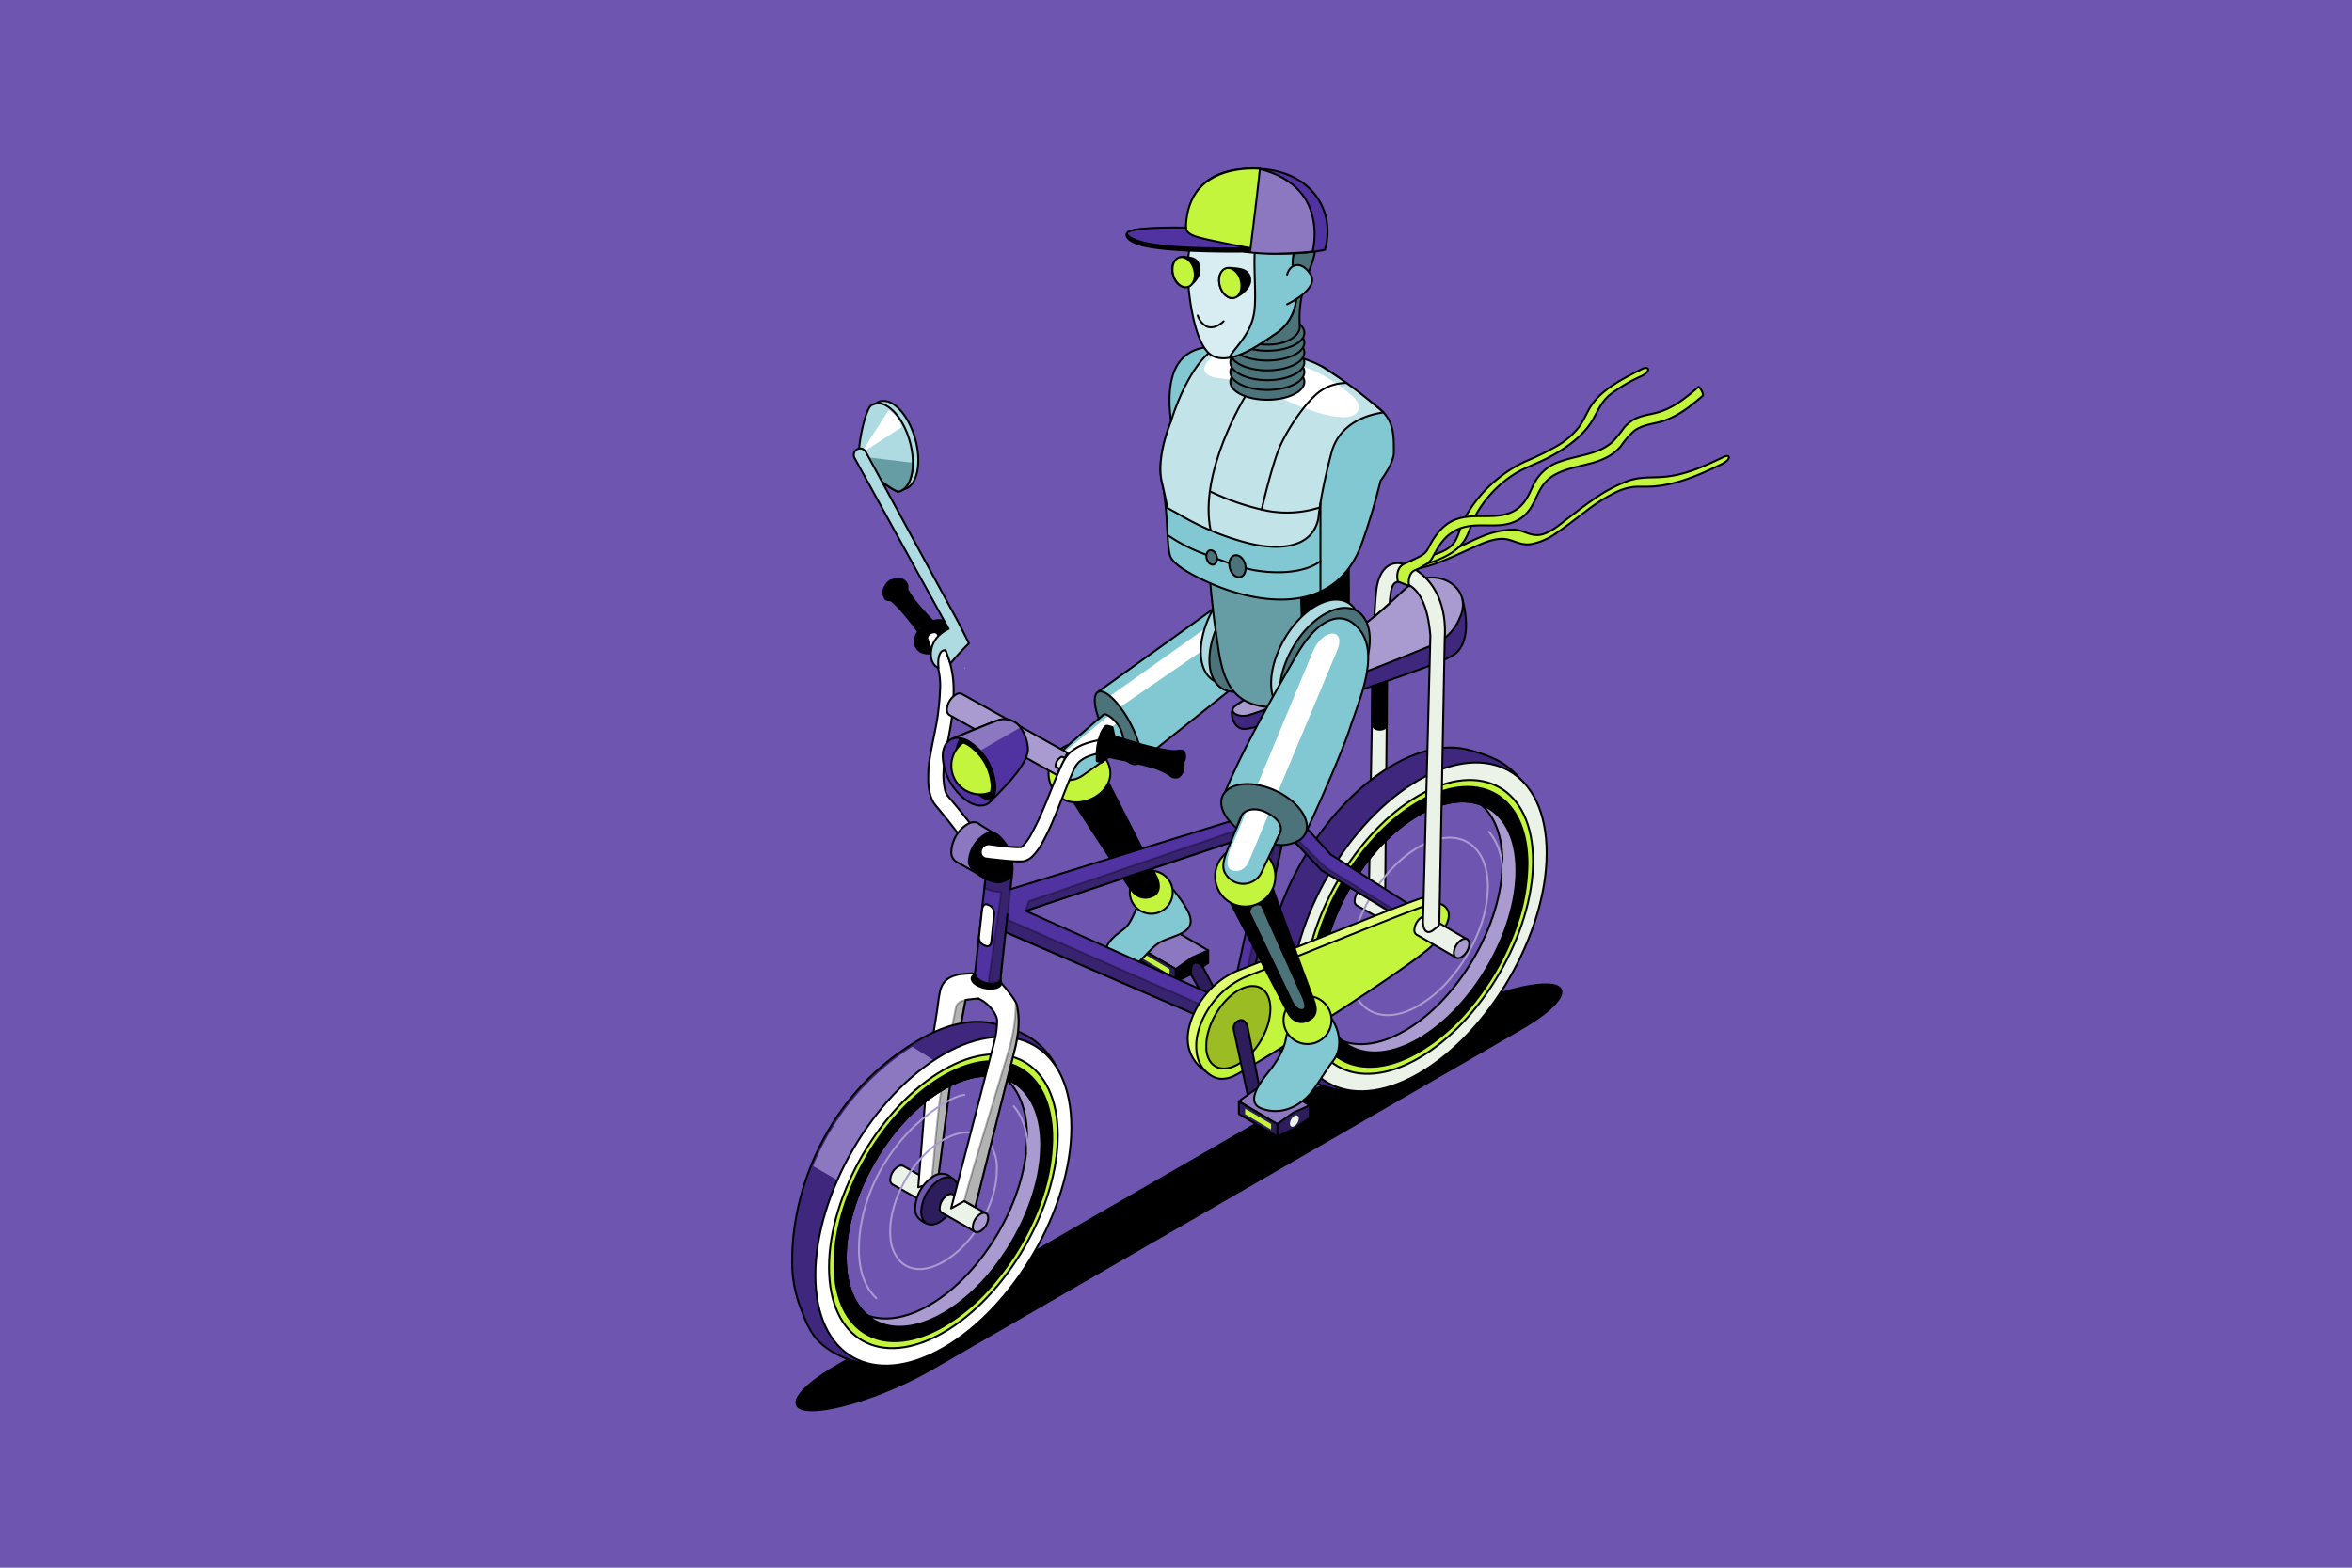 <svg xmlns="http://www.w3.org/2000/svg" viewBox="0 0 600 400"><defs><style>.cls-1,.cls-17{fill:#6e55b0;}.cls-16,.cls-2{fill:#8c78c0;}.cls-10,.cls-11,.cls-12,.cls-14,.cls-15,.cls-17,.cls-18,.cls-19,.cls-2,.cls-20,.cls-24,.cls-25,.cls-26,.cls-27,.cls-28,.cls-29,.cls-3,.cls-4,.cls-6,.cls-7,.cls-9{stroke:#000;}.cls-10,.cls-11,.cls-12,.cls-13,.cls-14,.cls-15,.cls-17,.cls-18,.cls-19,.cls-2,.cls-20,.cls-24,.cls-25,.cls-26,.cls-27,.cls-28,.cls-29,.cls-3,.cls-4,.cls-6,.cls-7,.cls-9{stroke-linecap:round;stroke-linejoin:round;stroke-width:0.5px;}.cls-4{fill:#2e1d5c;}.cls-5,.cls-7{fill:#c3f53c;}.cls-6{fill:#82c8d2;}.cls-14,.cls-8{fill:#fff;}.cls-30,.cls-9{fill:#4b7379;}.cls-10,.cls-21{fill:#ebf2e8;}.cls-11{fill:#3f277e;}.cls-12{fill:#a99bd0;}.cls-13,.cls-28{fill:none;}.cls-13{stroke:#a99bd0;}.cls-15{opacity:0.3;}.cls-18{fill:#5032a0;}.cls-19{fill:#e1ff73;}.cls-20{fill:#9cbc24;}.cls-22{fill:#babab6;}.cls-23{fill:#584c49;}.cls-24{fill:#e6eee2;}.cls-25{fill:#addbe1;}.cls-26{fill:#669da5;}.cls-27{fill:#c2e4e9;}.cls-29{fill:#d7edf1;}</style></defs><title>illo-laissez_faire-thumbnail</title><g id="illo-laissez_faire-thumbnail"><rect class="cls-1" width="600" height="400"/><path class="cls-2" d="M290.13,241.49l9.8,5.78,8.27-4.77-9.8-5.78-4.13,1.81Z"/><polygon class="cls-3" points="299.93 250.47 304.06 248.5 308.2 245.7 308.2 242.5 304.06 244.32 299.93 247.27 299.93 250.47"/><polygon class="cls-4" points="290.13 241.49 299.93 247.27 299.93 250.47 290.13 244.69 290.13 241.49"/><polygon class="cls-5" points="291.72 243.33 298.34 247.24 298.34 248.64 291.72 244.73 291.72 243.33"/><path class="cls-6" d="M299.27,227s3.77,4.44,4.37,7.07c.92,4-4,4.58-7.23,6.1s-5.41,6.12-8.6,6.77-6.52-.31-5.89-4,4.11-4.95,5.64-6.72,3.13-6.57,3.13-6.57"/><circle class="cls-7" cx="293.69" cy="227.67" r="5.47"/><path class="cls-3" d="M272.16,201.94s15.12,23.53,16.64,25.33a4.13,4.13,0,0,0,4.94,1.49c2.35-.8,2.2-3.24,1.18-5.23l-13-25.48S272.74,198.65,272.16,201.94Z"/><path class="cls-7" d="M282.79,199.59c-1.62,3.93-7.11,6.22-11,4.61A7.69,7.69,0,0,1,277.61,190C281.54,191.58,284.41,195.66,282.79,199.59Z"/><path class="cls-6" d="M269.76,197.31c-1.06-2.13-.59-4.14,2.74-7.17l10.75-9.35-3.19-4.23,33-23.75c3.81-3.48,11.72,3.68,13,6l.12.22c1.27,2.32-1.21,8.68-3.52,9.95l-32.49,25.88-2.15-5.3-11.68,8.19C273.93,199.55,270.82,199.44,269.76,197.31Z"/><path class="cls-8" d="M272.33,191.21l11.74-9.62-1.13-3.83,32.3-22.93c.89-1,2.34.59,2.91,1.45l-.1,1.24c.56.86-1.29,1.08-2.43,2.36L285.75,180.4l.25,3.16-12.16,9.94C273,194.07,270.63,192.69,272.33,191.21Z"/><path class="cls-9" d="M288.1,184.05c-2.77-5.05-6.37-8.41-8-7.49-1.22.66-1.06,3.44.2,6.85l1.21-1.07c.62-.58,3.13,1.43,4.11,3.25s1.46,4.43.33,5.4c-.28.24-.6.48-.93.72,2,2.45,4,3.76,5.13,3.14C291.77,193.94,290.88,189.1,288.1,184.05Z"/><path class="cls-10" d="M350.31,164.46l-1.1,62.87c-.19,2.28.76,4.24,2.77,2.54,1.61-1.18,1.39-1.14,1.39-2.31l.57-64.17C353.6,155.85,350,159.34,350.31,164.46Z"/><path class="cls-3" d="M350.05,171.17,350,184.53c.29,2.41,3.76,1.83,3.79.52l-.08-15C353.33,162.56,349.68,166,350.05,171.17Z"/><path class="cls-3" d="M237.59,349.37l150.32-86.78c10.42-6,13.54-11.16,6.94-11.42h0c-6.6-.26-20.54,4.45-31,10.47L213.58,348.42c-10.42,6-13.55,11.15-6.94,11.42h0C213.24,360.1,227.17,355.39,237.59,349.37Z"/><path class="cls-4" d="M307,247l8.74,16.56-2.92,1-8.95-15.83s-.41-2.46.79-3S307,247,307,247Z"/><path class="cls-10" d="M353.77,235.32l2.85-4.65-7.68-4.31h0a1.39,1.39,0,0,0-1.37.13,4.26,4.26,0,0,0-2,3.31,1.35,1.35,0,0,0,.51,1.21h0l0,0h0Z"/><path class="cls-11" d="M322.71,251.57a32.51,32.51,0,0,0,1.9,11.54c1.3,3.39,1.69,4.75,3.38,7.33,2.44,3.73,8.77,7.57,16.74,8.05,6.06.37,2.66-3.7,10.63-8.3a59.59,59.59,0,0,0,15.74-13.72,79.49,79.49,0,0,0,12.58-21.42s0,0,0-.06A59.3,59.3,0,0,0,388,213.86c0-6.69,3.49-8.67,2.25-11.34a19.36,19.36,0,0,0-6.76-7.64c-3.12-2.1-8.37-3.42-9-3.58-5.39-1.38-12-.2-19.18,3.94C337.33,205.66,322.71,230.87,322.71,251.57Zm10.78-4.11c0-15.8,9.33-33.41,23.1-41.36,2.37-1.37,3.44-4.31,5.62-4.85,5.05-1.27,11.55-2,14.74.74,5.5,2.07,6.91,9.59,6.91,18.44,0,15.8-11.17,35-24.94,43-7.88,4.56-14.84,5.89-19.41,2-3.92-1.47-6.89-6.34-8.24-11.38C330.72,252,333.49,250,333.49,247.46Z"/><path class="cls-10" d="M329.25,255.36c0,20.69,14.62,29,32.65,18.62s32.66-35.63,32.66-56.33-14.62-29-32.66-18.62S329.25,234.66,329.25,255.36ZM337,250.9c0-15.8,11.16-35.05,24.92-43s24.94-1.59,24.94,14.21-11.17,35.05-24.94,43S337,266.7,337,250.9Z"/><path class="cls-7" d="M361.9,270c16.12-9.3,29.18-31.83,29.18-50.32S378,193.72,361.9,203s-29.17,31.84-29.17,50.33S345.79,279.29,361.9,270ZM337,250.9c0-15.8,11.16-35.05,24.92-43s24.94-1.59,24.94,14.21-11.17,35.05-24.94,43S337,266.7,337,250.9Z"/><path class="cls-3" d="M334.11,252.55c0,1.09.05,2.13.14,3.14,1.4,15.3,13.25,21,27.65,12.71a49.56,49.56,0,0,0,12.18-10.25,67,67,0,0,0,12.58-21.42.14.14,0,0,0,0-.06,49.27,49.27,0,0,0,3-16.22c0-16.34-10.71-23.63-24.51-17.52a33,33,0,0,0-3.29,1.68C346.55,213.47,334.11,234.94,334.11,252.55Zm8.32,13.05c-3.42-2.92-5.45-8-5.45-14.7,0-15.8,11.16-35.05,24.92-43,6.06-3.5,11.62-4.22,15.93-2.6,5.5,2.07,9,8,9,16.81,0,15.8-11.17,35.05-24.94,43C354,269.66,347,269.53,342.43,265.6Z"/><path class="cls-12" d="M342.43,265.6c4.56,3.93,11.59,4.06,19.47-.49,13.77-7.95,24.94-27.2,24.94-43,0-8.85-3.51-14.74-9-16.81,3.41,2.93,5.44,8,5.44,14.7,0,15.8-11.16,35.05-24.93,43C352.29,266.5,346.74,267.23,342.43,265.6Z"/><path class="cls-10" d="M357.2,239.22c0,3,2.11,4.18,4.7,2.68a10.35,10.35,0,0,0,4.7-8.11c0-3-2.1-4.18-4.7-2.68A10.38,10.38,0,0,0,357.2,239.22Z"/><path class="cls-13" d="M383.46,223.89c0-5.08-1.33-9-3.62-11.65"/><path class="cls-13" d="M344.27,246.52c0,.69,0,1.35.09,2,.34,3.64,1.6,6.42,3.54,8.2,3.22,3,8.29,3.16,14-.14a31.29,31.29,0,0,0,7.73-6.5,42.53,42.53,0,0,0,8-13.59s0,0,0,0a31.1,31.1,0,0,0,1.92-10.28c0-4.16-1.09-7.4-3-9.53-2.8-3.18-7.34-3.91-12.58-1.59a21.66,21.66,0,0,0-2.09,1.06C352.17,221.73,344.27,235.34,344.27,246.52Z"/><path class="cls-10" d="M235.29,306.5l2.85-4.65-7.67-4.32h0a1.37,1.37,0,0,0-1.36.13,4.26,4.26,0,0,0-2,3.3,1.34,1.34,0,0,0,.52,1.22h0l0,0h0Z"/><path class="cls-14" d="M234.25,302.94l3.27-1,1.46,1.57,3.83-30.17,2.9-15c.19-1.09.42-2.27.61-3.2a44.24,44.24,0,0,1,5-.46l1.28-.05.53,0,.21-5,.06-1a35.11,35.11,0,0,0-8.28-.06,11.49,11.49,0,0,0-1.32.27c-.28.08-.6.19-.88.3l-.37.17c-.16.07-.33.18-.49.26a5,5,0,0,0-1.27,1.15,6.94,6.94,0,0,0-.42.65,3.33,3.33,0,0,0-.24.56,6.27,6.27,0,0,0-.42,1.48c-.3,1.49-.41,2.67-.58,3.93-.74,4.94-1.64,10-2.45,15Z"/><path class="cls-15" d="M237.52,303l1.46.5,3.83-30,2.9-15c.19-1.09.64-3.35.64-3.35.05.19-2,0-2.5,1.89-.39,1.55-3.4,17.82-4.21,24.3C239,286.52,237.94,298.27,237.52,303Z"/><path class="cls-11" d="M202.09,321.54A32.22,32.22,0,0,0,204,333.07c1.29,3.4,1.68,4.76,3.37,7.34,2.45,3.72,8.77,7.56,16.74,8,6.06.36,2.66-3.7,10.63-8.31a59.44,59.44,0,0,0,15.74-13.72A78.93,78.93,0,0,0,263.06,305a.14.14,0,0,0,0-.06,59.22,59.22,0,0,0,4.32-21.13c0-6.68,3.5-8.67,2.25-11.34a19.34,19.34,0,0,0-6.75-7.64c-3.13-2.09-8.37-3.42-9-3.57-5.38-1.38-12-.21-19.18,3.93C211.19,278.81,202.09,303.17,202.09,321.54Zm10.79-4.12c0-15.8,9.33-33.41,23.09-41.36,2.37-1.37,3.45-4.31,5.62-4.85,5.06-1.26,11.56-2,14.75.74,5.5,2.07,6.9,9.59,6.9,18.44,0,15.8-11.16,35.05-24.93,43-7.89,4.55-14.85,5.88-19.42,1.95C215,333.88,212,329,210.66,324,210.11,321.93,212.88,320,212.88,317.42Z"/><path class="cls-16" d="M207.45,297.54l8.55,4.95c3.72-10.73,11-20.61,20.39-26,1.9-1.09,3-3.19,4.42-4.26-2.62-1.71-5.68-3.67-8.06-5.13A64.76,64.76,0,0,0,207.45,297.54Z"/><path class="cls-14" d="M208,325.36c0,20.69,14.62,29,32.66,18.61s32.65-35.63,32.65-56.32-14.62-29-32.65-18.63S208,304.66,208,325.36Zm7.73-4.47c0-15.8,11.16-35.05,24.93-43s24.93-1.58,24.93,14.21-11.16,35.06-24.93,43S215.74,336.69,215.74,320.89Z"/><path class="cls-7" d="M240.67,340c16.11-9.3,29.17-31.84,29.17-50.32S256.78,263.72,240.67,273s-29.18,31.83-29.18,50.33S224.56,349.28,240.67,340Zm-24.93-19.09c0-15.8,11.16-35.05,24.93-43s24.93-1.58,24.93,14.21-11.16,35.06-24.93,43S215.74,336.69,215.74,320.89Z"/><path class="cls-3" d="M212.88,322.55c0,1.08,0,2.13.14,3.13,1.4,15.3,13.25,21,27.65,12.72a49.56,49.56,0,0,0,12.17-10.25,67,67,0,0,0,12.59-21.43s0,0,0-.05a49.31,49.31,0,0,0,3-16.22c0-16.34-10.71-23.63-24.51-17.53a35.31,35.31,0,0,0-3.29,1.68C225.32,283.47,212.88,304.93,212.88,322.55Zm8.31,13c-3.41-2.91-5.45-7.95-5.45-14.7,0-15.8,11.16-35.05,24.93-43,6.06-3.49,11.61-4.22,15.93-2.59,5.5,2.07,9,8,9,16.8,0,15.81-11.16,35.06-24.93,43C232.79,339.66,225.76,339.52,221.19,335.59Z"/><path class="cls-12" d="M221.19,335.59c4.57,3.93,11.6,4.07,19.48-.49,13.77-7.94,24.93-27.19,24.93-43,0-8.84-3.5-14.73-9-16.8C260,278.22,262,283.25,262,290c0,15.81-11.16,35.06-24.93,43C231.05,336.49,225.5,337.22,221.19,335.59Z"/><path class="cls-13" d="M262.23,293.91c0-5.09-1.34-9-3.63-11.65M246,279.37s-1.8.05-5.33,2.25c-13.56,8.4-21.55,23.52-21.55,37.18a23.88,23.88,0,0,0,.11,2.43c.4,4.45,2,7.86,4.31,10"/><path class="cls-13" d="M227.09,314.19c0,.53,0,1,.07,1.54a9.58,9.58,0,0,0,2.72,6.32c2.48,2.28,6.39,2.43,10.79-.11a24.41,24.41,0,0,0,6-5,32.6,32.6,0,0,0,6.14-10.47s0,0,0,0a23.94,23.94,0,0,0,1.48-7.93,10.92,10.92,0,0,0-2.28-7.33c-2.16-2.45-5.65-3-9.69-1.23-.53.24-1.07.51-1.61.82C233.17,295.1,227.09,305.59,227.09,314.19Z"/><path class="cls-17" d="M233.45,308.22a3.47,3.47,0,0,0,1.11,2.85c.87.67,2.15,1.69,3.58.86,2.6-1.5,5.26-6.54,5.26-9.51a2.91,2.91,0,0,0-2.63-2.9,3.86,3.86,0,0,0-2.63.6A10.36,10.36,0,0,0,233.45,308.22Z"/><path class="cls-4" d="M235,309.12c0,3,2.1,4.18,4.7,2.68a10.33,10.33,0,0,0,4.7-8.1c0-3-2.1-4.18-4.7-2.68A10.35,10.35,0,0,0,235,309.12Z"/><path class="cls-10" d="M248.71,314.26l2.85-4.65-8.47-4.83h0a1.41,1.41,0,0,0-1.37.13,4.26,4.26,0,0,0-2,3.31,1.35,1.35,0,0,0,.51,1.21h0l0,0h0Z"/><path class="cls-12" d="M252.09,310.84a4.22,4.22,0,0,1-2,3.3c-1.08.61-2,.11-1.93-1.11a4.26,4.26,0,0,1,2-3.31C251.24,309.12,252.11,309.62,252.09,310.84Z"/><path class="cls-14" d="M249.57,254.81c2.07.71,4.87,3.74,4.8,5.81a22.78,22.78,0,0,1-.26,2.9c-.07.51-.18,1-.28,1.49s-.21.91-.35,1.49l-.85,3.22-3.32,12.85L244.79,300l-.1.42-2.06,7.9,3.37-1.86,2.78,1.57,6-24,3.25-12.88.81-3.22c.12-.49.3-1.16.4-1.74s.23-1.17.32-1.77a27.86,27.86,0,0,0,.3-3.71,19.5,19.5,0,0,0-.46-4.36c-.67-2.07-5.43-7.15-5.43-7.15l-.65.46"/><path class="cls-15" d="M257.24,268.24c-1.83,6.42-9.54,31.19-11.24,38.17l2.78,1.57,6-24,3.25-12.88.81-3.22c.12-.49.3-1.16.4-1.74s.23-1.17.32-1.77a27.86,27.86,0,0,0,.3-3.71,12,12,0,0,0-.74-4.36A42.38,42.38,0,0,1,257.24,268.24Z"/><path class="cls-3" d="M249.28,248.41a6.85,6.85,0,0,1,5.29,1.1c1.31,1,1.06,2.19-.56,2.61a6.83,6.83,0,0,1-5.29-1.09C247.41,250,247.66,248.84,249.28,248.41Z"/><path class="cls-18" d="M312.52,262.09h0L330.66,259l31.93-20.56a3.33,3.33,0,0,0,1.67-2.46,3.27,3.27,0,0,0-1.14-2.88l-.23-.17-.11-.09L339.44,218l-13.95-15.33-11.58,53.21-.79,3.53Zm47-26.46-30.35,19.56-11.37,1.91,10-44.93,9.33,9.87Z"/><path class="cls-15" d="M338.4,221.46c-.82-.59-7.15-7-10.72-10.57.46-2.41.73-3.87.73-3.87l-1.43-.46-.65,3-1.08-1.11-.41.52,1.32,1.4-10.23,47.38a16.51,16.51,0,0,0,1.86-.62c1.11-.41,7.36-32.88,9.72-45.31l9.6,10.25,22.4,13.59,1.46-.3S339.55,222.28,338.4,221.46Z"/><path class="cls-18" d="M261.67,232.41l62.07-20.74a4.27,4.27,0,0,0,2.76-2.84c.64-2.26-.58-3-.58-3l-71.2,22,1.52,4.7L255.13,235l-.83,1.88,58.22,25.27,0-.05,1.23-2.77,1.3-2.92-1.16-.53Z"/><path class="cls-15" d="M261.67,232.41l.73-2.44,63.84-21.81s.34.25-.22,1.43a4.84,4.84,0,0,1-2.18,1.95Z"/><path class="cls-15" d="M254.3,236.87l58.22,25.27,0-.05L330.66,259l31.93-20.56a3.33,3.33,0,0,0,1.67-2.46,3.27,3.27,0,0,0-1.14-2.88l-.23-.17-.58,1s-.25,2.93-.41,3.44-31.21,19.63-31.21,19.63l-16.92,2.24-.65.08L256.9,234.61a12.25,12.25,0,0,0-1.77.38Z"/><path class="cls-19" d="M307.92,273.51a9.7,9.7,0,0,1-4.92-7.92c-.36-5.23,4.06-14.61,13.15-18.09s41-16.63,46.34-18.29c2.61-.81,3.9.33,4.44,1.08,1.7,2.4.57,7.21-1.52,10-3.15,4.26-47.11,29.91-52.69,32.61a7.1,7.1,0,0,1-3.12.81C308.74,273.73,308.68,273.94,307.92,273.51Z"/><path class="cls-7" d="M309.32,274.63c-2.83-1.59-4.2-4.19-4.16-7.94,0-5.25,4.27-14.25,13.36-17.74s40.78-16.54,46.13-18.2c2.61-.82,3.9.32,4.43,1.08,1.71,2.4-1.17,6.09-3.25,8.9-3.16,4.26-45.37,31-50.95,33.73a7.08,7.08,0,0,1-3.12.8A5,5,0,0,1,309.32,274.63Z"/><path class="cls-18" d="M257.76,226.83l.46-4.19-6.84,1.55-.26,2.35-2.42,22h.05s.21,1.64,2.89,2.3,3.65-.71,3.65-.71v-.92L257,233.32"/><path class="cls-15" d="M252.39,249l-.23,1.6a4.76,4.76,0,0,0,2-.16c.77-.24,1.14-.66,1.14-1.13h0v0l2.93-26.57-6.84,1.55-.26,2.35a12.56,12.56,0,0,0,4.29,1l-2.8,19.79h0Z"/><path class="cls-10" d="M371.44,244.33l2.85-4.65-10.11-5.88h0a1.39,1.39,0,0,0-1.37.13,4.26,4.26,0,0,0-2,3.31,1.35,1.35,0,0,0,.51,1.21h0l0,0h0Z"/><path class="cls-12" d="M374.81,240.9a4.22,4.22,0,0,1-2,3.3c-1.09.61-1.95.11-1.94-1.11a4.26,4.26,0,0,1,2-3.3C374,239.18,374.83,239.68,374.81,240.9Z"/><path class="cls-20" d="M307.72,266.83c0,.32,0,.63,0,.93.41,4.51,3.91,6.2,8.16,3.75a14.51,14.51,0,0,0,3.59-3,19.67,19.67,0,0,0,3.72-6.32v0a14.54,14.54,0,0,0,.89-4.79c0-4.82-3.16-7-7.23-5.17a10,10,0,0,0-1,.5C311.4,255.29,307.72,261.63,307.72,266.83Z"/><path class="cls-4" d="M318.46,280.19l-3.76-17.56a2.11,2.11,0,0,1,1.47-2.28c1.71-.56,2.16,2,2.16,2l3.26,16.69Z"/><path class="cls-2" d="M316,281l9.79,5.78,8.28-4.78-9.8-5.77-4.14,1.81Z"/><polygon class="cls-4" points="325.84 290.02 329.97 288.05 334.11 285.25 334.11 282.05 329.97 283.86 325.84 286.82 325.84 290.02"/><polygon class="cls-4" points="316.04 281.04 325.84 286.82 325.84 290.02 316.04 284.24 316.04 281.04"/><polygon class="cls-5" points="317.63 282.87 324.25 286.78 324.25 288.19 317.63 284.28 317.63 282.87"/><path class="cls-21" d="M329.07,286.68c0,.71.5,1,1.12.64a2.46,2.46,0,0,0,1.12-1.93c0-.71-.5-1-1.12-.64A2.46,2.46,0,0,0,329.07,286.68Z"/><path class="cls-10" d="M328.73,206l4.82-22.15-3.67-.8L325,205.62a1.3,1.3,0,0,0,.25,1.08h0a2.05,2.05,0,0,0,2.81.38h0A1.79,1.79,0,0,0,328.73,206Z"/><path class="cls-22" d="M246.06,170.6c.28.62,0-1.14,0,0Z"/><polygon class="cls-23" points="250.26 213.9 248.6 214.5 252.81 217.24 254.48 216.64 250.26 213.9"/><path d="M239.31,160.84l.06-.29c0-.12,0-.23,0-.34a1.45,1.45,0,0,0-.41-1.05l-1.21-1.25c-.82-.87-1.93-2.07-3-3.31l-.09-.1-.21-.24a26.84,26.84,0,0,1-2.73-3.88.16.16,0,0,0,0-.07v0h0s0-.07,0-.11a.15.15,0,0,0,0-.07v-.17l0-.11,0-.22,0-.1a.29.29,0,0,0,0-.09h0l0-.1v-.06h0a1.88,1.88,0,0,0-.12-.3,1.51,1.51,0,0,0-.11-.22.08.08,0,0,1,0,0,2.56,2.56,0,0,0-1.29-1.12h-.08a1.15,1.15,0,0,0-.17-.06l0,0-.2,0h-.08a2.73,2.73,0,0,0-.79,0h-.35l-.1,0-.17,0-.16,0h0l-.33.11h0l-.24.09h0l-.16.08-.06,0h0l-.07,0-.06,0-.05,0,0,0h0l-.07.05-.11.06,0,0-.1.07-.16.12-.15.11h0l-.09.08-.09.08-.08.07-.06.06s0,0,0,.05l-.17.18h0l-.16.19,0,0,0,0-.07.09a1,1,0,0,1-.08.11l0,0-.06.11s0,0,0,.06a3.07,3.07,0,0,0-.06,3.5.1.1,0,0,0,0,.05v0l0,0h0l.09.11.05.05,0,0h0v0l0,0,0,0,.09.08.05,0,0,0,0,0,.1.07h0l.05,0h0l0,0,.07,0h0l.12.07.05,0,.06,0h0l.2.09h.08l.07,0h0l.05,0,.1,0h0l.31.07h.06c2.74,2.15,7.11,8.29,7.37,8.67a1.7,1.7,0,0,1-.25-1.23,3.69,3.69,0,0,1,.11-.45v0c0-.09.08-.19.12-.28,1.07,1.34,1.87,2.38,2,2.53a4,4,0,0,0,2.71-2.28h0s0,0,0-.06a1.8,1.8,0,0,0,.08-.21Z"/><ellipse cx="238.18" cy="162.47" rx="5.45" ry="4.03" transform="translate(-50.1 158.31) rotate(-33.47)"/><path class="cls-14" d="M245.07,213.66l2.77-3.1a.61.61,0,0,1-.07-.1c-1.2-1.56-2.41-3.09-3.66-4.62l-1.9-2.25c-.19-.23-.4-.47-.58-.72,0-.05-.07-.1-.1-.16a4.39,4.39,0,0,1-.39-.89,16.9,16.9,0,0,1-.44-5.12c.12-3.72,1.81-10.33,2.2-14.23.17-1.95.35-3.92.37-6a25.08,25.08,0,0,0-2.08-10.58c0-.07-1.58-3.43-2-4.13-.66-1.08-3.19,0-2.54,1.51.12.28.71,2.05.9,2.48.38.91.71,1.65.71,1.65a18.58,18.58,0,0,1,1.53,9c-.06,1.87-.27,3.75-.5,5.66-.45,3.82-2.23,10.42-2.46,14.47,0,1.09-.08,2.21,0,3.37v0a13.89,13.89,0,0,0,.51,3,8.25,8.25,0,0,0,.74,1.77c.18.3.42.6.63.88l.46.55,1.83,2.21c1.19,1.49,2.37,3,3.53,4.53C244.72,213.17,244.9,213.41,245.07,213.66Z"/><path class="cls-12" d="M269.58,197.73l2.72-5.66-26.9-15h0a1.58,1.58,0,0,0-1.56.15,4.85,4.85,0,0,0-2.28,3.79,1.54,1.54,0,0,0,.59,1.4h0l0,0h0Z"/><path class="cls-24" d="M271.77,193.49l-.8-.37s-.39-.07-1.08.72a2.61,2.61,0,0,0-.62,1.75l1.17.65Z"/><path class="cls-2" d="M242.69,217.24a2.81,2.81,0,0,0,1.15,2.56c.72.43,5.12,2.88,5.12,2.88,2.22-1.27,5.53-7,5.53-9.57,0,0-4.12-2.39-4.68-2.86-.73-.62-1.85-.64-3.11.09A8.81,8.81,0,0,0,242.69,217.24Z"/><path class="cls-3" d="M247.15,219.88c0,2.54,5.85,5.8,8.31,5.14s3.23-1.75,2.66-5.35c-.15-.92.34-2-2.09-5.06-1.63-2.07-3-2.72-4.88-1.63A8.83,8.83,0,0,0,247.15,219.88Z"/><path class="cls-14" d="M284,188.58l-.2,0h-.15a21,21,0,0,0-7.18,1.32,11.85,11.85,0,0,0-3.37,2,8.28,8.28,0,0,0-1.37,1.62,13.94,13.94,0,0,0-.9,1.67c-1.93,4.23-3.42,8.38-5.21,12.44a59.53,59.53,0,0,1-2.9,5.82,12.73,12.73,0,0,1-1.73,2.32,1.34,1.34,0,0,1-.54.4h-.42l-.78,0c-2.12-.11-4.36-.4-6.54-.72-2.8-.4-3.4,3.29-1.07,3.63.2,0,.39,0,.58.07,2.27.23,4.52.53,6.87.64h1.36a2.52,2.52,0,0,0,.81-.09.38.38,0,0,0,.1,0,4.79,4.79,0,0,0,2.15-1.34,14.67,14.67,0,0,0,2.25-3.07,58.41,58.41,0,0,0,3-6.22c1.79-4.17,3.3-8.47,5.06-12.41a6.14,6.14,0,0,1,1.46-2.25,7.78,7.78,0,0,1,2.37-1.42,14.84,14.84,0,0,1,3.21-.86,18.22,18.22,0,0,1,2.62-.28l15,3.18.65-3Z"/><path d="M302.21,191.6l0,0-.24-.16h0l-.22-.1h0a1.38,1.38,0,0,0-.27-.08h-.09l-.26,0h-.25l-.26,0h0l-.42.09a3.19,3.19,0,0,1-.45,0,6.38,6.38,0,0,1-.86,0,36.23,36.23,0,0,1-5.15-1l-.11,0-1-.26-.2-.05-.87-.24-.91-.26-.29-.08-.72-.21-.42-.13-.32-.09c-.8-.25-1.77-.54-2.9-.91l-1.46-.47a1.29,1.29,0,0,0-.06-.21c0-.06,0-.15-.06-.22v0l-.05-.16v0l-.06-.2,0-.12,0-.1-.07-.22c0-.07,0-.16-.06-.22l0-.11-.07-.21h0a.5.5,0,0,0,0-.13.58.58,0,0,0-.05-.14.47.47,0,0,0-.07-.12s0-.07-.05-.1l-.1-.09s0,0-.05,0l-.13-.07,0,0h0l-1.08-.29h-.24l-.12,0-.08,0-.14.08-.07.05a1.74,1.74,0,0,0-.22.19,3.79,3.79,0,0,0-.26.29l0,0-.05.07-.16.23-.07.11c-.08.12-.16.25-.23.38v0l-.21.41a.91.91,0,0,0-.07.14l-.15.34a.3.3,0,0,0,0,.08.14.14,0,0,0,0,.06c-.09.2-.17.41-.25.62a.49.49,0,0,1,0,.11c-.07.21-.15.43-.21.65l0,.06c-.07.23-.14.46-.2.7l0,.13c-.06.24-.12.47-.16.71v0s0,.06,0,.09-.06.32-.08.48l0,.16c0,.2-.05.4-.07.6s0,.36,0,.52,0,0,0,.06v.64a1.62,1.62,0,0,0,0,.22.57.57,0,0,0,0,.13,1440488747873.65,1440488747873.65,0,0,1,0,.16.78.78,0,0,0,0,.16v0l0,.11a.36.36,0,0,0,0,.1s0,.07,0,.1l0,.08,0,.1v0l0,.06,0,.07.06.11,0,0,0,0,.09.09,0,0h0a.48.48,0,0,0,.16.08h0l1.09.29H281l.13,0,.07,0h0l.15-.1,0,0a2.31,2.31,0,0,0,.19-.16l.08-.08.09-.08,0,0,0,0,.11-.1.05-.06.05,0,.06,0,.06-.06a.6.6,0,0,1,.08-.08l0,0,.11-.1,0,0,.16-.16.09-.08.09-.09.07-.06.16-.15,2.24.47h0l.11,0,.74.17h0l.84.19.21,0h0l.36.08,2.6.64.95.25.13,0,1.07.3.78.22.07,0a18.32,18.32,0,0,1,5.24,2.15l.16.14.16.14.09.07.11.07,0,0,.08.05a1.65,1.65,0,0,0,.55.23l.29.05h.35l.24,0h.05l.14,0,.12-.05.07,0a2.32,2.32,0,0,0,.59-.41l0,0a1.59,1.59,0,0,0,.13-.13,4.72,4.72,0,0,0,.41-.5l0-.06,0,0h0l0,0,0-.06a.83.83,0,0,0,.08-.12l0,0h0l.08-.13h0l0,0c.05-.1.11-.21.15-.31l0-.05.09-.22,0,0h0l.05-.12v0l.05-.14a.88.88,0,0,1,0-.15l0-.14,0-.14a.74.74,0,0,1,0-.14l0-.15,0-.16,0-.15s0-.06,0-.09,0-.06,0-.09h0a1.41,1.41,0,0,0,0-.18c0-.05,0-.11,0-.17v0h0v-.27A3,3,0,0,0,302.21,191.6Zm-19.43-6.39Zm-.4,6.66h0Z"/><path class="cls-18" d="M242.7,188.61s10.62-4.6,12.52-5c3.74-.73,6.52,2.61,7,7.15.37,3.6-5,9.23-9.32,13.46-1.31,1.29-6.67-6.76-6.67-6.76"/><path class="cls-2" d="M242.19,196.06s-.58-7,.51-7.45c3.12-1.32,11.11-4.69,12.52-5a5,5,0,0,1,5.09,2"/><path class="cls-18" d="M240.48,193.05a14.74,14.74,0,0,0,6.68,11.57c2.3,1.33,4.34,1.17,5.55-.17a4.39,4.39,0,0,0,1-1.89,6.93,6.93,0,0,0,.21-1.77,14.74,14.74,0,0,0-6.68-11.57,7.55,7.55,0,0,0-1.3-.61,5.64,5.64,0,0,0-.94-.24C242.36,187.92,240.49,189.7,240.48,193.05Z"/><path d="M243.79,192a14.74,14.74,0,0,0,6.68,11.57,6.86,6.86,0,0,0,2.24.85,5.38,5.38,0,0,0,1.17-3.66,14.74,14.74,0,0,0-6.68-11.57,6.86,6.86,0,0,0-2.24-.85A5.36,5.36,0,0,0,243.79,192Z"/><path class="cls-7" d="M242.69,195.35a7.33,7.33,0,0,0,7.33,7.33,7.22,7.22,0,0,0,2.76-.54,6.63,6.63,0,0,0,.2-1.61A13.44,13.44,0,0,0,246.89,190a7,7,0,0,0-1.19-.55A7.3,7.3,0,0,0,242.69,195.35Z"/><path class="cls-11" d="M370.84,167.08c5.47-3.68,2.16-14.39,2.16-14.39l-5.77,4.94a9.9,9.9,0,0,0-11.12-1.33c-6.43,3.18-32,19.84-34.86,22.11-1.88,1.49-4.35-.41-6.52,2.06-1.22,1.39-.09,5.43,2.54,5.51,3.41.09,12-3.79,21.36-7C352.31,174.22,367.58,169.27,370.84,167.08Z"/><path class="cls-12" d="M372.36,157.72c3.72-7.78-5.74-13.33-12.45-8.66-1.54,1.06-7.14,6.8-11.57,10-11.7,8.42-32.1,19.71-33.61,21.42-1.16,1.33,1.33,2.67,3.75,2,3.43-.93,32.79-11.89,47.69-18.22A12.36,12.36,0,0,0,372.36,157.72Z"/><path class="cls-10" d="M354.48,153.92c.39-3.83.44-7.14,5-4.62,3.64,2,5,7.75,5.41,12.88l-1.86,72.45c-.19,2.29.76,4.24,2.77,2.55,1.61-1.19,1.39-1.15,1.39-2.31L368.55,163c.53-7.68-2-15.08-9-18.53-4.37-2.15-7.61.23-8.41,5.79-.12.79-.53,6.15-.53,7.05Z"/><path class="cls-14" d="M251.49,241.36l-.65-.27a2.17,2.17,0,0,1-1.08-2.13l.78-6.91c.09-.88.65-1.55,1.34-1.26l.65.27a2.18,2.18,0,0,1,1.08,2.13l-.72,7.1C252.8,241.17,252.17,241.65,251.49,241.36Z"/><ellipse class="cls-25" cx="227.64" cy="113.61" rx="6.05" ry="11.62" transform="translate(-22.17 65.43) rotate(-15.61)"/><path class="cls-25" d="M232.87,118.07c0,4.14-1.47,6.87-3.62,7.37-.9.21-8.84-5.24-10-9-.61-2,1.43-12,3-13a3.66,3.66,0,0,1,4,.16C229.91,105.71,232.87,112.2,232.87,118.07Z"/><path class="cls-26" d="M232.87,118.07c0,4.14-1.47,6.87-3.62,7.37-.9.21-8.84-5.24-10-9"/><path class="cls-8" d="M226.68,104.65l-7.13,11.12L230,109A7.15,7.15,0,0,0,226.68,104.65Z"/><path class="cls-25" d="M244.6,159l-23.73-43.69a1.63,1.63,0,0,0-2.88,1.53l24,43.62c-.51.23-3.81,1.77-4.41,5.3-.65,3.83,1.84,4.68,1.84,4.68s-.62-4.59,1.8-4.54l1.23,3.4a69.79,69.79,0,0,1,4.73-5.15Z"/><path class="cls-25" d="M306.32,166.32q0,.66.06,1.29c.58,6.32,5.47,8.68,11.41,5.25a20.48,20.48,0,0,0,5-4.23,27.7,27.7,0,0,0,5.19-8.85s0,0,0,0a20.24,20.24,0,0,0,1.25-6.7c0-6.74-4.42-9.75-10.12-7.23a13.39,13.39,0,0,0-1.36.69C311.46,150.18,306.32,159,306.32,166.32Z"/><path class="cls-9" d="M308.52,168.39q0,.68.06,1.29c.58,6.32,5.47,8.69,11.42,5.25a20.45,20.45,0,0,0,5-4.23,27.65,27.65,0,0,0,5.19-8.84s0,0,0,0a20.23,20.23,0,0,0,1.25-6.69c0-6.75-4.42-9.76-10.12-7.24-.45.2-.9.43-1.36.69C313.66,152.26,308.52,161.12,308.52,168.39Z"/><path class="cls-26" d="M319.54,179.64c-8.36-2.78-8.36-12.68-9.57-19.83-.89-5.21-3.65-37.36-3.65-37.36s36-.73,36.11,2.28c.5,12.65,1.17,28.74.58,41.06C342.47,177.1,328.74,182.69,319.54,179.64Z"/><path class="cls-3" d="M343.51,124.73c-.05-1.16-6.55-1.77-13.17-2.07.78,14.23,2.23,35.92,1.74,46.21-.25,5.13-3.21,9.08-7.23,11.59,8.41,0,18.53-5.45,19-14.72C344.41,153.42,344,137.38,343.51,124.73Z"/><path class="cls-6" d="M310,88.52c-3.44-.11-8.13.81-10.36,6s-.89,13.08-.89,13.08-3.85,9-2.33,15.42,1.14,15.76,2.07,18.76c.8,2.57,6.8,5.62,11.62,7.62s28.74,10.84,37-9.95a161.76,161.76,0,0,0,5.07-16.78s3.4-4.43,3.39-7.22c0-4.57.08-8.39-4.22-11.61-5.53-4.14-10.7-8.3-13.74-10.13S316.25,88.72,310,88.52Z"/><path class="cls-27" d="M300.73,131.22a67.17,67.17,0,0,0,18.15,7.48c7.44,1.73,15.88,1.25,17.45-6.45h0s.43-5.71,3.3-16.64c2-7.7,9.24-9.81,13.33-10.39-.56-.46-1.12-.92-1.67-1.39a118.69,118.69,0,0,0-13.74-10.13c-7.23-4.32-20.41-4.81-27.1-5.15-7.48,4.28-11.74,19-11.74,19s-3.85,9-2.33,15.42c.88,3.72,1.25,5.58,1.39,6.61Z"/><path class="cls-8" d="M331.12,93.17c-4.35-1.1-18.28-4-20.13-3.21s-5.6,4.15-2.69,5.78,7.42-.11,15.88,4.46,16.05,6.55,19.33,6.21,4.3-2.87,1.56-5.3S337,94.65,331.12,93.17Z"/><path class="cls-28" d="M317.68,101.11s-12,19.43-8.84,34.23"/><ellipse class="cls-9" cx="323.3" cy="97.43" rx="9.45" ry="4.57"/><ellipse class="cls-9" cx="323.3" cy="94.93" rx="9.45" ry="4.57"/><ellipse class="cls-9" cx="323.3" cy="92.43" rx="9.45" ry="4.57"/><ellipse class="cls-9" cx="323.3" cy="89.93" rx="9.45" ry="4.57"/><ellipse class="cls-9" cx="323.3" cy="87.43" rx="9.45" ry="4.57"/><ellipse class="cls-9" cx="323.3" cy="84.92" rx="9.45" ry="4.57"/><path class="cls-9" d="M329.84,51.7c4.56,2.36,7.71,8.33,4.56,16.24S331.45,80,331.56,83.51c.07,2.08-3.68,5.1-10.17,4.29s-7.54-4.69-7.54-4.69-4.37-23.73,3.87-32.94C319.83,47.81,324.83,49.09,329.84,51.7Z"/><path class="cls-29" d="M330.65,75.74a11.64,11.64,0,0,1-5.48,9.54c-4.05,2.73-11.25,8-15.92,5.47s-6.18-16.2-6.28-21.09c-.12-5.47,1.21-14.5,7.4-18s11.27-2.79,12.57-2.43c3.34.92,6.19,3.44,7.91,5.17s-.1,6.89-.91,10.54S330.65,73.92,330.65,75.74Z"/><path class="cls-6" d="M320,79.31c.89-7.38-2-20.64,3.57-24.22,2.09-1.33,4.78-1.33,7.4-.58,1.49,1.86-.25,6.83-1,10.38s.71,9,.71,10.85a11.64,11.64,0,0,1-5.48,9.54c-2.93,2-7.5,5.27-11.58,6C314.56,89,319.25,85.52,320,79.31Z"/><path class="cls-8" d="M319.44,49.7c-3.61-.24-9.62,2.47-11.71,5.42s9,3.33,11.21,1.81a33.67,33.67,0,0,1,6.78-3.81C328.32,52.08,323.28,49.94,319.44,49.7Z"/><path class="cls-3" d="M318.94,71.62c0,2.09-3.51,4.78-5.09,4.39S311,73.62,311,71.53a2.89,2.89,0,0,1,3.15-3.16C315.54,68.58,318.94,68.37,318.94,71.62Z"/><ellipse class="cls-7" cx="313.85" cy="72.22" rx="2.76" ry="3.92" transform="translate(-7.91 85.99) rotate(-15.41)"/><path class="cls-3" d="M306,69c0,2.09-2.52,4.6-4.09,4.22s-2.86-2.4-2.86-4.49a2.89,2.89,0,0,1,3.15-3.16C303.64,65.8,306,65.56,306,69Z"/><ellipse class="cls-7" cx="301.95" cy="69.45" rx="2.76" ry="3.92" transform="translate(-7.6 82.73) rotate(-15.41)"/><path class="cls-28" d="M305.54,80.51a4.88,4.88,0,0,0,2.28,2.79c2.22.89,4.32-1.33,4.32-1.33"/><path class="cls-6" d="M328.35,77.64s8.28-3.91,6-7.58-5.28-2.77-6,0"/><path class="cls-28" d="M298.07,136.67a42,42,0,0,0,8.7,4.52c5.24,2,10.13,3.81,13.71,4.38,5.43.86,12.27.67,16.37-2.38"/><ellipse class="cls-9" cx="309.1" cy="142.24" rx="1.32" ry="1.88" transform="translate(-26.68 87.25) rotate(-15.41)"/><ellipse class="cls-9" cx="315.68" cy="144.47" rx="2.02" ry="2.87" transform="translate(-27.04 89.08) rotate(-15.41)"/><line class="cls-28" x1="336.85" y1="128.38" x2="336.85" y2="150.9"/><path class="cls-28" d="M308.84,125.45a62.21,62.21,0,0,0,14.46,4.88,27.25,27.25,0,0,0,13.08-.76"/><path class="cls-28" d="M343.51,97.72a11.62,11.62,0,0,0-6.24,1.78c-3.43,2-9.39,10.38-11.42,16.1s-4,14.44-4,14.44"/><path class="cls-25" d="M324.27,174.34q0,.67.06,1.29c.58,6.32,5.47,8.69,11.41,5.25a20.27,20.27,0,0,0,5-4.23,27.47,27.47,0,0,0,5.19-8.84,0,0,0,0,0,0,0,20.23,20.23,0,0,0,1.25-6.69c0-6.75-4.42-9.76-10.12-7.24-.44.2-.9.43-1.36.69C329.41,158.2,324.27,167.07,324.27,174.34Z"/><path class="cls-9" d="M326.48,176.41a11,11,0,0,0,.06,1.3C327.11,184,332,186.39,338,183a20.89,20.89,0,0,0,5-4.23,27.7,27.7,0,0,0,5.19-8.85v0a20.34,20.34,0,0,0,1.25-6.7c0-6.75-4.42-9.76-10.12-7.23a11.61,11.61,0,0,0-1.36.69C331.61,160.28,326.48,169.14,326.48,176.41Z"/><path class="cls-6" d="M339.28,259.45c2,2.21,3.73,7.59.75,11.31-2.28,2.85-4.39,7.09-6.68,9.26s-6.48,4.67-11.46,2.85.91-8.3,2.37-10.18,3.35-5,3.76-7.56,1.37-3.66,2.72-3.78S337.93,257.92,339.28,259.45Z"/><circle class="cls-7" cx="333.55" cy="260.27" r="6.12"/><path class="cls-3" d="M312.49,227.6s14.91,28.6,16,30.67c.89,1.74,2.69,3.1,4.81,2.27,3.4-1.33,2.38-4,1.45-6.38s-11.73-32-11.73-32S312.86,223.66,312.49,227.6Z"/><path class="cls-30" d="M319,232.84l10.42,21.8s1.09,2.84,2.66,2.84c1.8,0-.56-4.27-.56-4.27l-9.84-22A1.77,1.77,0,0,0,319,232.84Z"/><circle class="cls-7" cx="317.66" cy="223.61" r="7.69"/><path class="cls-6" d="M314,224.46c-2.47-2-2.39-3.92-.78-7.86l4.18-10.17c.65-1.59-5.61-2.54-4.87-4.33,5-12.28,15.37-29.91,17.89-34.39,5.49-9.73,11-11.56,14.75-8.68,7.83,6,1.76,18.92-.86,26.95-1.55,4.77-6.72,16.92-11.08,26.19-.6,1.26-4.43-4.37-5-3.16-3.61,7.67-6.56,13.87-6.56,13.87A5.22,5.22,0,0,1,314,224.46Z"/><path class="cls-8" d="M313.29,221.18c-.65-1.46.64-5.43,1.42-6.35l20.11-48.35c2.56-6.29,8.35-6.23,6.5-1l-22.87,54.59C317,222.94,313.93,222.63,313.29,221.18Z"/><path class="cls-9" d="M328.33,203.42c-5.09-3.53-11.84-4.44-15.07-2-3,2.2-1.95,6.41,2.15,9.82.37-.91.9-2.21,1.24-3,.56-1.39,3.08-2.48,6.13-1.07s4.68,3.46,3.7,5.55l-1.3,2.75a9.26,9.26,0,0,0,6.52-1.24C334.93,211.76,333.42,207,328.33,203.42Z"/><path class="cls-18" d="M321.38,43.07C334.77,43.8,340.78,54,338,63.74c0,0-7.2,1.76-18.6.55s-15.56-2.69-15.56-2.69L303,58.54S300.63,42,321.38,43.07Z"/><path class="cls-2" d="M321.38,43.07s-.95,4.16-2.44,10.3a55.45,55.45,0,0,0-1.58,10.83,53.48,53.48,0,0,0,9.58.51c5.36-.19,7.89-.51,7.89-.51A19.19,19.19,0,0,0,334.48,54c-3-9.49-13.94-11-13.94-11"/><path class="cls-7" d="M302.57,58.08s-.34-6.27,3.84-10.5c5.46-5.53,15-4.51,15-4.51s-.61,5.87-1.51,13.06c-.58,4.64-.93,7.61-.93,7.61L303.83,61.6"/><path class="cls-3" d="M301.55,58.84s-8.09-.81-12.31-.12c-3.13.52-2,2.48.9,3.51,6.77,2.41,28.8,1.93,28.8,1.93S308.77,62,306,61A21.19,21.19,0,0,1,301.55,58.84Z"/><path class="cls-18" d="M302.57,58.08s-22.65-.62-12.43,3.31c6.7,2.58,28.8,1.93,28.8,1.93s-11.27-2.06-14-3S302.57,58.08,302.57,58.08Z"/><path class="cls-7" d="M359.14,145.49c5.95-.67,11-3.25,16-5.49,2.29-1,5.07-2.43,7.85-2.51s4.53,1.79,7.56,1.35a16.06,16.06,0,0,0,6.42-2.79c2.63-1.76,5-3.67,7.49-5.53a44.17,44.17,0,0,1,7.74-4.91,13.63,13.63,0,0,1,4.5-1.36c1.52-.14,3.06,0,4.59-.1,6.59-.39,12.44-3.1,17.85-5.68.72-.34,1.87-1.08,1.9-1.72s-.86-.37-1.41-.12c-4.74,2.26-9.89,4.71-15.68,5.08-3.08.2-5.73-.06-8.66,1a37.36,37.36,0,0,0-7.86,4.07c-2.65,1.74-5,3.64-7.5,5.5-1.79,1.36-3.77,3.2-6.26,4-3,.92-4.66-1-7.41-1.15a21.69,21.69,0,0,0-8.1,1.7c-5.74,2.31-10.29,5.59-17,6.34-1.15.13-3.7,2.57-2.05,2.39Z"/><path class="cls-7" d="M360.08,144.92c5.74-1.4,11.41-3.3,13.79-7.5,1.08-1.9,1.54-4,2.54-5.88a29.17,29.17,0,0,1,10.6-11c2.41-1.35,5.2-2.34,7.69-3.62,5-2.57,9.34-5.83,11.7-9.94,1.25-2.17,2.09-4.41,4.24-6.23a40.92,40.92,0,0,1,8.2-4.84c.67-.33,1.62-1,1.6-1.6s-.92-.47-1.42-.22c-5,2.48-10.13,5.15-12.9,9.13-1.33,1.9-2,4-3.45,5.89a19.65,19.65,0,0,1-5.49,4.69,73.3,73.3,0,0,1-7.85,3.85,32.7,32.7,0,0,0-7,4.3,33.57,33.57,0,0,0-9.12,11.13c-1,2.07-1.22,4.75-3.27,6.44s-5.86,2.56-8.92,3.3a3,3,0,0,0-1.91,1.5c-.2.56.21.8,1,.61Z"/><path class="cls-7" d="M359.6,149.59c-.38-.16-.54-3.58,1.58-4.18a10.15,10.15,0,0,0,2-1.08,4.9,4.9,0,0,0,2.08-1.77c1.42-2.5,2.61-5.29,5.84-7.1,5.44-3.05,11.52.34,16.73-3.13,4.7-3.14,3.58-8.3,8.87-11.23,2.85-1.58,6.21-2.07,9.29-2.92s5.68-2.11,7.54-4.39a20.7,20.7,0,0,1,3.35-3.85c1.7-1.29,3.82-1.63,5.86-2.1,4.71-1.09,8.23-3.93,11.57-6.8.34-.29-.1-1.06-.21-1.31,0-.08-.66-1.19-.82-1-2.84,2.44-5.95,5.08-9.87,6.34-1.95.63-4,.78-5.93,1.61a9,9,0,0,0-3.38,2.71,27.85,27.85,0,0,1-2.87,3.46,12.32,12.32,0,0,1-3.91,2.27c-3.1,1.16-6.36,1.55-9.47,2.69a11.31,11.31,0,0,0-6.11,4.87c-1.18,2-1.74,4.21-3.49,6.1-4.2,4.55-10.76,2-15.95,3.45-3.74,1-5.91,3.94-7.34,6.51-.64,1.16-.92,2.18-2.36,3-1.25.74-3.21,1.56-4.52,2.2-2.19,1.07-1.66,4.39-1.35,4.51C357.91,148.86,359.6,149.59,359.6,149.59Z"/></g></svg>